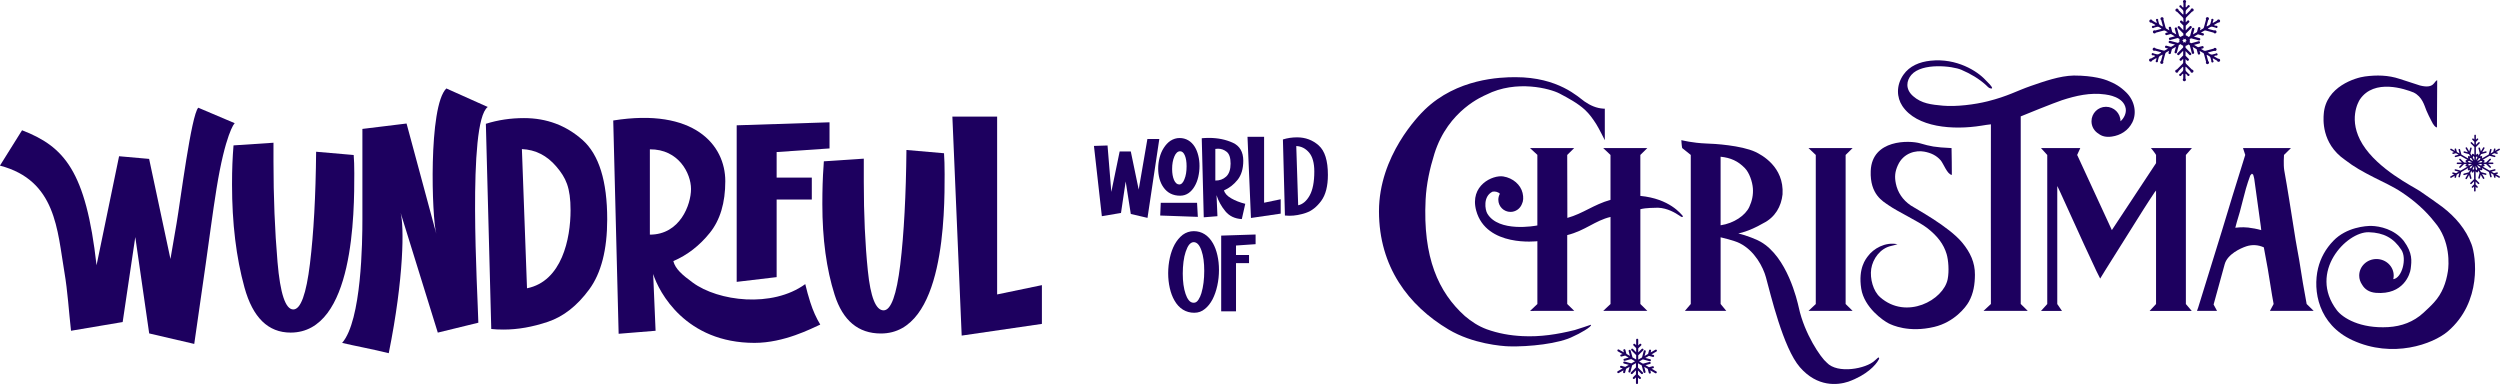 <?xml version="1.0" encoding="UTF-8"?>
<svg id="Layer_2" xmlns="http://www.w3.org/2000/svg" viewBox="0 0 1420.48 218.19">
  <defs>
    <style>
      .cls-1 {
        fill: #1d005f;
      }
    </style>
  </defs>
  <g id="Layer_1-2" data-name="Layer_1">
    <g>
      <g>
        <path class="cls-1" d="M1027.56,176.65h25.09c-.22-.27-3.69-3.67-3.98-3.91v-84.7l3.98-3.91s-19.96.03-25.09,0l4.15,3.91v84.7s-3.96,3.72-4.15,3.91Z"/>
        <path class="cls-1" d="M1420.28,100.22l-2.13-1.23.86-.23c.21-.05.33-.27.27-.47l-.03-.1c-.06-.21-.27-.33-.47-.27l-1.66.45s-.02,0-.04.01l-1.49-.86,2.07-.55c.21-.06.33-.27.27-.47l-.03-.1c-.06-.21-.27-.33-.47-.27l-2.87.77s-.02,0-.04.01l-3.93-2.27.56-.15c.14.05.3.02.41-.09l.07-.07c.11-.11.14-.27.09-.41l-.02-.08c-.04-.14-.15-.24-.29-.27l-.36-.36h1.51s2.07,2.07,2.07,2.07c.15.15.39.15.55,0l.07-.07c.15-.15.15-.4,0-.55l-1.45-1.45h2.55c.21,0,.39-.17.39-.38v-.1c0-.21-.17-.39-.39-.39h-2.58s1.48-1.48,1.48-1.48c.15-.15.15-.4,0-.55l-.07-.07c-.15-.15-.4-.15-.55,0l-2.09,2.09h-1.49s.58-.58.58-.58c.14-.14.15-.37.02-.52-.04-.12-.14-.22-.27-.25l-.72-.19,3.93-2.27,2.77.74c.21.06.42-.07.47-.27l.03-.1c.06-.21-.07-.42-.27-.47l-1.93-.52,1.49-.86,1.56.42c.21.06.42-.07.47-.27l.03-.1c.06-.21-.07-.42-.27-.47l-.72-.19,2.04-1.18c.18-.11.25-.34.14-.53l-.05-.09c-.11-.18-.34-.25-.53-.14l-2.13,1.23.23-.86c.06-.21-.07-.42-.27-.47l-.1-.03c-.21-.06-.42.07-.47.27l-.45,1.67s0,.02,0,.04l-1.49.86.55-2.07c.06-.21-.07-.42-.27-.47l-.1-.03c-.21-.06-.42.07-.47.27l-.77,2.87s0,.02,0,.04l-3.93,2.27.23-.86c.05-.19-.05-.38-.23-.46-.09-.08-.22-.11-.35-.08l-.79.21.76-1.31,2.83-.76c.21-.06.33-.27.27-.47l-.03-.1c-.06-.21-.27-.33-.47-.27l-1.98.53,1.28-2.21c.11-.18.04-.42-.14-.53l-.09-.05c-.18-.11-.42-.04-.53.14l-1.29,2.23-.54-2.02c-.06-.21-.27-.33-.47-.27l-.1.03c-.21.06-.33.27-.27.47l.77,2.86-.75,1.29-.13-.48c.05-.14.03-.3-.09-.41l-.07-.07c-.08-.08-.19-.12-.29-.11-.04,0-.07,0-.11.01l-.1.03c-.15.04-.25.16-.28.3l-.4.4v-4.54s.02-.02.03-.02l2.1-2.1c.15-.15.15-.39,0-.55l-.07-.07c-.15-.15-.39-.15-.55,0l-1.51,1.51v-1.72s.02-.02.03-.02l1.22-1.22c.15-.15.15-.4,0-.55l-.07-.07c-.15-.15-.4-.15-.55,0l-.63.63v-2.46c0-.21-.17-.39-.39-.39h-.1c-.21,0-.39.17-.39.39v2.36l-.53-.53c-.15-.15-.4-.15-.55,0l-.07.07c-.15.15-.15.39,0,.55l1.15,1.15v1.72l-1.41-1.41c-.15-.15-.39-.15-.55,0l-.07.07c-.15.15-.15.39,0,.55l2.03,2.03v4.53l-.53-.53c-.1-.1-.23-.13-.35-.1-.2-.04-.39.08-.44.28l-.21.79-.75-1.29.77-2.86c.06-.21-.07-.42-.27-.47l-.1-.03c-.21-.06-.42.07-.47.27l-.54,2.02-1.29-2.23c-.11-.18-.34-.25-.53-.14l-.09.05c-.18.11-.25.34-.14.53l1.28,2.21-1.98-.53c-.21-.06-.42.07-.47.27l-.03.1c-.06.21.07.42.27.47l2.83.76.76,1.31-.79-.21c-.13-.03-.25,0-.35.08-.18.07-.28.27-.23.46l.23.86-3.93-2.27s0-.03,0-.04l-.77-2.87c-.06-.21-.27-.33-.47-.27l-.1.03c-.21.06-.33.27-.27.47l.55,2.07-1.49-.86s0-.02,0-.04l-.45-1.67c-.06-.21-.27-.33-.47-.27l-.1.03c-.21.06-.33.27-.27.47l.23.86-2.13-1.23c-.18-.11-.42-.04-.53.14l-.05.09c-.11.18-.04.42.14.53l2.04,1.18-.72.19c-.21.06-.33.27-.27.47l.03.1c.06.21.27.33.47.27l1.56-.42,1.49.86-1.93.52c-.21.06-.33.27-.27.47l.03.1c.06.21.27.33.47.27l2.77-.74,3.93,2.27-.72.19c-.13.04-.23.13-.27.25-.13.15-.12.38.02.52l.58.58h-1.49s-2.09-2.09-2.09-2.09c-.15-.15-.4-.15-.55,0l-.07.07c-.15.15-.15.4,0,.55l1.48,1.48h-2.58c-.21,0-.39.18-.39.39v.1c0,.21.17.39.39.39h2.55s-1.45,1.45-1.45,1.45c-.15.15-.15.4,0,.55l.07.07c.15.15.4.15.55,0l2.07-2.07h1.51s-.36.35-.36.35c-.13.03-.25.13-.29.27l-.02.09c-.05.14-.02.3.09.41l.07.07c.11.11.27.14.41.09l.56.15-3.93,2.27s-.02-.01-.04-.01l-2.87-.77c-.21-.06-.42.07-.47.27l-.03.1c-.06.21.07.42.27.47l2.07.55-1.49.86s-.02-.01-.04-.01l-1.66-.45c-.21-.06-.42.07-.47.27l-.03.1c-.06.21.07.42.27.47l.86.23-2.13,1.23c-.18.11-.25.34-.14.53l.05.09c.11.18.34.25.53.14l2.04-1.18-.19.72c-.06.21.07.42.27.47l.1.03c.21.06.42-.07.47-.27l.42-1.56,1.49-.86-.52,1.93c-.06.21.07.42.27.47l.1.03c.21.06.42-.07.47-.27l.74-2.77,3.93-2.27-.19.72c-.03.13,0,.26.08.36.07.19.27.3.46.24l.79-.21-.74,1.29-2.86.77c-.21.06-.33.27-.27.47l.03.1c.06.21.27.33.47.27l2.02-.54-1.28,2.23c-.11.18-.04.42.14.53l.09.05c.18.11.42.04.53-.14l1.27-2.21.53,1.98c.05.21.27.33.47.27l.1-.03c.21-.06.33-.27.27-.47l-.76-2.83.75-1.31.12.43c-.03.13,0,.26.1.36.06.2.27.32.47.27l.1-.03c.18-.05.3-.22.29-.4l.4-.4v4.54s-.02.01-.03.02l-2.1,2.1c-.15.15-.15.39,0,.55l.07.07c.15.15.39.15.54,0l1.51-1.51v1.72s-.02.02-.03.02l-1.22,1.22c-.15.15-.15.4,0,.55l.07.07c.15.15.4.15.55,0l.63-.63v2.46c0,.21.17.39.39.39h.1c.21,0,.39-.17.39-.39v-2.36l.53.53c.15.15.39.15.55,0l.07-.07c.15-.15.15-.4,0-.55l-1.15-1.15v-1.72l1.41,1.41c.15.15.4.15.55,0l.07-.07c.15-.15.15-.39,0-.55l-2.03-2.03v-4.53l.53.53c.1.1.23.13.35.1.2.04.39-.08.44-.28l.21-.79.75,1.29-.77,2.86c-.06.21.07.42.27.47l.1.03c.21.05.42-.07.47-.27l.54-2.02,1.29,2.23c.11.18.34.25.53.14l.09-.05c.18-.11.25-.34.14-.53l-1.28-2.21,1.98.53c.21.06.42-.07.47-.27l.03-.1c.05-.21-.07-.42-.27-.47l-2.83-.76-.76-1.31.79.21c.07.02.14.02.2,0,.05,0,.11,0,.16,0l.1-.03c.21-.06.33-.27.27-.47l-.19-.72,3.93,2.27.74,2.77c.06.21.27.33.47.27l.1-.03c.21-.06.33-.27.27-.47l-.52-1.93,1.49.86.42,1.56c.06.21.27.33.47.27l.1-.03c.21-.06.33-.27.27-.47l-.19-.72,2.04,1.18c.18.11.42.04.53-.14l.05-.09c.11-.18.04-.42-.14-.53ZM1404.25,89.96l.98,1.69-1.66-.96s0-.02,0-.04l-.25-.94.95.25ZM1403.04,91.39l1.6.92h-1.82s-.68-.68-.68-.68l.9-.24ZM1403.07,94l-.84-.22.58-.58h1.71s-1.42.82-1.42.82c-.01,0-.02-.01-.04-.01ZM1404.15,95.47l-.93.25.24-.91,1.6-.92-.91,1.58ZM1405.76,95.99s-.02.01-.03.02l-.62.62-.2-.73.85-1.47v1.55ZM1405.92,91.1l-.91-1.58.25-.93.66.66v1.84ZM1408.39,89.96l.95-.25-.25.94s0,.02,0,.04l-1.66.96.98-1.69ZM1406.79,89.35s.02-.02.03-.02l.6-.6.21.8-.84,1.46v-1.63ZM1407.29,96.75l-.66-.66v-1.84l.91,1.57-.25.93ZM1408.3,95.38l-.93-1.61,1.81,1.04.23.86-1.11-.3ZM1409.56,94s-.02,0-.04.01l-1.42-.82h1.71s.58.58.58.58l-.84.22ZM1409.82,92.32h-1.82s1.6-.92,1.6-.92l.91.24-.68.68Z"/>
        <path class="cls-1" d="M1085.51,116.61c-4.37-2.99-7.31-7.33-8.31-12.35-.77-3.85-.52-6.71,1.17-10.42,3.22-7.09,10.35-8.53,14.92-7.69,3.76.69,6.86,2.08,9.35,4.9,1.64,1.87,3.77,8.12,6.38,8.32,0,0-.07-14.79-.17-15.23-9.67-.46-11.93-1-17.78-2.69-6.12-1.79-27.43-2.38-28.14,15.65-.54,13.49,7.05,17.35,10.28,19.61,4.98,3.51,17.03,9.15,21.76,12.81,5.93,4.58,9.41,9.24,11.09,14.85,1.01,3.43,1.49,9.63.6,14.21-2.3,11.87-23.47,23.47-38.42,10.26-3.89-3.43-5.85-10.49-5.03-16.09.87-5.65,5.08-11.66,11.32-13.01,1.06-.2,2.08-.56,3.61-.98-7.03-1.42-13.66,2.51-16.81,6.8-1.06,1.45-5.65,6.73-3.79,18.48,1.72,10.73,12.52,18.17,15.63,19.73,1.88.94,11.31,5.42,25.84,1.97,11.27-2.68,17.88-11.03,19.7-14.35,2.63-4.75,3.4-9.88,3.43-15.27.07-7.04-2.71-12.73-7.07-18.09-7.69-9.43-27.19-19.77-29.57-21.4Z"/>
        <path class="cls-1" d="M1245.43,84.13h-23.32c.41.31,2.88,3.58,2.94,3.91v4.66l-25.11,38.04s-17.5-37.87-19.5-42.26c-.16-.32-.28-.43-.22-.43.19-.47,1.78-3.91,1.78-3.91h-22.32c.06,0,3.55,3.91,3.55,3.91v84.7s-2.55,2.84-3.55,3.91h11.92c-.15-.16-2.68-3.91-2.68-3.91,0,0,0-66.61,0-67,.04-.52,11.15,24.49,15.35,33.45,2.31,4.94,4.59,9.89,6.92,14.86.47,1.02,2.11,4.21,2.11,4.21,0,0,2.15-3.54,2.82-4.61,7.27-11.54,14.49-23.09,21.75-34.63,2.1-3.33,4.27-6.62,6.45-9.9.27-.37.39-.54.72-.87v64.49c-.44.44-3.3,3.49-3.65,3.91h23.93c-.22-.22-3.14-3.71-3.33-3.91v-84.7c.17-.21,3.22-3.67,3.43-3.91Z"/>
        <path class="cls-1" d="M1148.16,172.74v-106.61c.88-.43,19.49-7.91,23.42-9.19,7.95-2.58,16.03-4.45,24.53-3.28,1.5.21,10.57,1.31,11.71,8.01.44,2.67-1.01,5.56-2.97,7.24,0-4.56-3.69-8.23-8.24-8.23s-8.24,3.68-8.24,8.23c0,3.01,1.6,5.63,4.02,7.07,1.71,1.36,4.15,2.12,7.54,1.62,4.92-.71,9.23-3.33,11.63-8.03,2.7-5.36,1.32-12.29-3.33-16.93-3.5-3.46-6.41-5.14-10.91-6.93-1.44-.55-7.6-2.79-18.99-2.79-8.04.15-16.94,3.35-24.4,5.91-8.1,2.8-12.92,5.8-24.48,8.71-7.32,1.85-17.96,3.19-25.49,2.51-6.65-.61-12.18-1.21-16.97-5.44-4.57-4.02-3.71-8.9-.99-12.05,6.13-7.1,23.52-5.04,28.43-2.9,5.12,2.21,9.86,4.94,13.99,8.68.92.86,1.79,2.12,3.44,1.92.48-.84-2.52-3.56-3.7-4.78-4.59-5.03-16.39-12.6-31.28-10.98-6.21.66-11.87,2.96-15.37,7.97-4.26,6.13-3.79,12.96-.61,17.75,8.09,12.2,28.77,13.83,45.04,11.17.93-.12,4.43-.75,5.28-.75,0,0-.09,99.42,0,102.08-.19.24-3.87,3.64-4.19,3.91h25.12s-3.98-3.88-3.98-3.91Z"/>
        <path class="cls-1" d="M1067.28,203.04c-.69.59-1.42,1.21-2.11,1.87-4.79,4.56-21.11,7.74-27.22,1.12-3.38-2.76-12.67-16.31-15.89-31.27-.93-4.17-6.56-28.68-21.65-37.37-1.96-1.23-8.36-3.74-12.74-4.76,0,0,5.66-.85,14.16-5.78,6.84-3.37,10.28-9.64,11-16.43.94-15.79-12.06-22.49-15.47-24.13-8.07-3.69-23.34-4.65-27.65-4.74-8.43-.33-13.67-1.82-14.38-1.91,0,0,.16,3.16.47,4.48,1.65,1.22,3.34,2.76,4.88,3.91v84.7l-3.34,3.91h23.52l-3.22-3.91v-37.9s8.07,1.87,10.87,3.38c8.61,4.34,13.31,13.67,14.86,19.28,2.67,9.65,9.78,40.18,19.31,51.15,9.99,11.49,21.49,10.21,27.47,8.24,10.42-3.69,15.69-9.48,17.23-12.42.23-.4.69-.9-.1-1.43ZM977.64,89.05c5.71.58,9.86,2.46,13.72,6.41,2.68,2.72,4.33,7.92,4.61,11.48.28,3.68-.42,7.17-2.04,10.65-2.21,4.77-8.63,9.27-16.3,10.42v-38.96Z"/>
        <path class="cls-1" d="M1249.54,30.99l.15-.04c.32-.08.5-.41.42-.73l-.35-1.32,2.3,1.33c.1.14.18.28.21.42l1.2,4.46c-.11.2-.15.44-.09.68.13.48.62.76,1.1.64.48-.13.76-.62.64-1.1-.06-.24-.22-.43-.42-.55l-.87-3.23c-.08-.3.07-.42.34-.26l1.18.68c.27.15.55.53.63.82l.44,1.66c.01.05.03.11.04.16-.05.13-.07.28-.03.42.1.35.46.56.81.47.35-.09.56-.46.47-.81-.04-.14-.12-.27-.23-.35-.01-.05-.03-.1-.04-.16l-.17-.64c-.08-.3.07-.42.34-.26l2.1,1.21c.06.22.2.42.42.54.43.25.98.1,1.23-.33.25-.43.1-.98-.33-1.23-.21-.12-.46-.15-.68-.09l-2.1-1.21c-.27-.15-.24-.35.06-.43l.64-.17c.05-.01.11-.03.16-.04.13.05.27.07.42.03.35-.09.56-.46.47-.81-.1-.35-.46-.56-.81-.47-.14.04-.27.12-.35.23-.05.01-.1.03-.16.04l-1.66.44c-.3.08-.76.02-1.03-.14l-1.18-.68c-.27-.15-.24-.35.06-.43l3.23-.87c.2.11.44.15.68.09.48-.13.77-.62.64-1.1-.13-.48-.62-.76-1.1-.64-.24.06-.43.22-.55.42l-4.46,1.2c-.21.06-.51.04-.76-.03-.02.03-.04.07-.06.1l-1.92-1.11,1.1-.3c.32-.08.5-.41.42-.73l-.04-.15c-.08-.32-.41-.5-.73-.42l-2.4.64-2.28-1.32,2.96-.79c.32-.08.5-.41.42-.73l-.04-.15c-.08-.32-.41-.5-.73-.42l-4.26,1.14-.88-.51c.11-.31.17-.65.17-1,0-.29-.04-.57-.12-.84l.78-.45s.04.02.05.02l4.41,1.18c.32.08.64-.1.73-.42l.04-.15c.08-.32-.1-.64-.42-.73l-3.18-.85,2.29-1.32s.03.02.05.02l2.56.69c.32.08.64-.1.73-.42l.04-.15c.08-.32-.1-.64-.42-.73l-1.32-.35,2.03-1.17s0,0,0,0c.25-.07.55-.09.76-.03l4.46,1.2c.12.2.31.35.54.42.48.13.97-.16,1.1-.64.13-.48-.16-.97-.64-1.1-.24-.06-.48-.03-.68.09l-3.23-.87c-.3-.08-.32-.27-.06-.43l1.18-.68c.27-.15.73-.22,1.03-.14l1.66.44c.05.01.11.03.16.04.09.11.21.19.35.23.35.09.72-.12.81-.47.09-.35-.12-.72-.47-.81-.14-.04-.29-.03-.42.03-.05-.01-.1-.03-.16-.04l-.64-.17c-.3-.08-.32-.27-.06-.43l2.1-1.21c.22.06.47.03.68-.09.43-.25.58-.8.33-1.23-.25-.43-.8-.58-1.23-.33-.21.12-.36.32-.42.54l-2.1,1.21c-.27.16-.42.04-.34-.26l.17-.64c.01-.05.03-.11.04-.16.11-.09.19-.21.23-.35.1-.35-.12-.72-.47-.81-.35-.1-.72.12-.81.47-.04.14-.03.29.03.42-.01.05-.03.1-.04.16l-.44,1.66c-.08.3-.37.67-.63.82l-1.18.68c-.27.15-.42.04-.34-.26l.87-3.23c.2-.12.35-.31.42-.55.13-.48-.16-.97-.64-1.1-.48-.13-.97.16-1.1.64-.06.24-.03.48.09.68l-1.2,4.46c-.06.21-.22.47-.41.65,0,0,0,0,0,0l-1.89,1.09.3-1.1c.08-.32-.1-.64-.42-.73l-.15-.04c-.32-.08-.64.1-.73.42l-.64,2.4-2.28,1.32.79-2.96c.08-.32-.1-.64-.42-.73l-.15-.04c-.32-.09-.64.1-.73.42l-1.14,4.26-.89.52c-.41-.45-.95-.78-1.56-.92v-.95s.03-.02.04-.04l3.23-3.23c.23-.23.23-.61,0-.84l-.11-.11c-.23-.23-.61-.23-.84,0l-2.32,2.32v-2.65s.03-.02.04-.04l1.87-1.87c.23-.23.23-.61,0-.84l-.11-.11c-.23-.23-.61-.23-.84,0l-.97.97v-2.19h0c.06-.25.2-.52.36-.68l3.26-3.26c.23,0,.46-.09.64-.26.35-.35.35-.92,0-1.27-.35-.35-.92-.35-1.27,0-.18.18-.26.41-.26.63l-2.36,2.36c-.22.22-.4.14-.4-.16v-1.36c0-.31.18-.74.4-.96l1.22-1.22s.08-.08.12-.12c.14-.02.27-.08.38-.19.26-.26.26-.68,0-.94-.26-.26-.68-.26-.94,0-.11.11-.17.24-.19.38-.04.04-.08.08-.12.12l-.47.47c-.22.22-.4.14-.4-.16V1.54c.16-.16.26-.39.26-.64,0-.5-.4-.9-.9-.9s-.9.4-.9.9c0,.25.1.47.26.63v2.43c0,.31-.18.38-.4.16l-.47-.47-.12-.12c-.02-.14-.08-.27-.19-.38-.26-.26-.68-.26-.94,0-.26.26-.26.68,0,.94.11.11.24.17.38.19.04.04.08.08.12.12l1.22,1.22c.22.22.4.65.4.96v1.36c0,.31-.18.38-.4.16l-2.36-2.36c0-.23-.09-.46-.26-.63-.35-.35-.92-.35-1.27,0-.35.35-.35.92,0,1.27.18.17.4.26.63.26l3.27,3.26c.16.16.29.42.36.68h0v2.03l-.81-.81c-.23-.23-.61-.23-.84,0l-.11.11c-.23.23-.23.61,0,.84l1.76,1.76v2.64l-2.17-2.17c-.23-.23-.61-.23-.84,0l-.11.11c-.23.23-.23.61,0,.84l3.12,3.12v1.1c-.59.13-1.11.44-1.51.86l-.89-.52s0-.04,0-.06l-1.18-4.41c-.08-.32-.41-.5-.73-.42l-.15.04c-.32.09-.5.41-.42.73l.85,3.18-2.29-1.32s0-.04,0-.06l-.68-2.56c-.08-.32-.41-.5-.73-.42l-.15.04c-.32.08-.5.41-.42.72l.35,1.32-1.79-1.04s0-.01.01-.02c-.19-.18-.35-.43-.41-.65l-1.2-4.46c.12-.2.15-.44.09-.68-.13-.48-.62-.76-1.1-.64-.48.13-.77.62-.64,1.1.06.24.22.43.42.55l.87,3.23c.08.3-.07.42-.34.26l-1.18-.68c-.27-.15-.55-.53-.63-.82l-.44-1.66c-.01-.05-.03-.11-.04-.16.05-.13.07-.28.03-.42-.09-.35-.46-.56-.81-.47-.35.1-.56.46-.47.81.04.15.12.27.23.35.01.05.03.1.04.16l.17.64c.08.3-.07.42-.34.26l-2.1-1.21c-.06-.22-.2-.42-.42-.54-.43-.25-.98-.1-1.23.33-.25.43-.1.98.33,1.23.21.12.46.15.68.09l2.1,1.21c.27.15.24.35-.06.43l-.64.17c-.05.01-.11.03-.16.04-.13-.05-.28-.07-.42-.03-.35.1-.56.46-.47.81.1.35.46.56.81.47.14-.04.27-.12.35-.23.05-.01.1-.03.16-.04l1.66-.45c.3-.08.76-.02,1.03.14l1.18.68c.27.15.24.35-.06.43l-3.23.86c-.2-.11-.44-.15-.68-.09-.48.13-.77.62-.64,1.1.13.48.62.76,1.1.64.24-.06.43-.22.55-.42l4.46-1.19c.21-.06.49-.04.74.02l1.68.97-1.1.3c-.32.08-.5.41-.42.72l.04.15c.08.32.41.5.73.42l2.4-.64,2.28,1.32-2.96.79c-.32.08-.5.41-.42.73l.04.15c.08.32.41.5.73.42l4.26-1.14,1.01.58c-.09.29-.15.6-.15.92,0,.27.04.53.1.77l-.91.53s-.04-.02-.05-.02l-4.41-1.18c-.32-.08-.64.1-.72.42l-.04.15c-.08.32.1.64.42.73l3.18.85-2.29,1.32s-.03-.02-.05-.02l-2.56-.68c-.32-.08-.64.1-.73.42l-.04.15c-.08.32.1.64.42.73l1.32.35-1.91,1.1c-.24.06-.53.08-.73.02l-4.46-1.2c-.12-.2-.31-.35-.55-.42-.48-.13-.97.16-1.1.64-.13.48.16.97.64,1.1.24.06.48.03.68-.09l3.23.87c.3.08.32.27.06.43l-1.18.68c-.27.15-.73.22-1.03.14l-1.66-.44c-.05-.01-.11-.03-.16-.04-.09-.11-.21-.19-.35-.23-.35-.09-.72.12-.81.47-.1.35.11.72.47.81.15.04.29.03.42-.03.05.01.1.03.16.04l.64.17c.3.08.32.27.06.43l-2.1,1.21c-.22-.06-.47-.03-.68.09-.43.25-.58.8-.33,1.23.25.43.8.58,1.23.33.21-.12.36-.32.42-.54l2.1-1.22c.27-.15.42-.04.34.26l-.17.64c-.01.05-.03.11-.04.16-.11.09-.19.21-.23.35-.09.35.12.72.47.81.35.1.72-.12.81-.47.04-.15.03-.29-.03-.42.01-.05.03-.1.04-.16l.44-1.66c.08-.3.37-.67.63-.82l1.18-.68c.27-.16.42-.04.34.26l-.87,3.23c-.2.12-.35.31-.42.54-.13.48.16.97.64,1.1.48.13.97-.16,1.1-.64.06-.24.03-.48-.09-.68l1.2-4.46c.06-.21.22-.47.41-.65,0,0,0-.01-.01-.02l1.75-1.01-.3,1.1c-.08.32.1.64.42.73l.15.04c.32.09.64-.1.73-.42l.64-2.4,2.29-1.32-.79,2.96c-.08.32.1.64.42.73l.15.04c.32.08.64-.1.72-.42l1.14-4.26,1-.58c.38.44.88.77,1.45.93v1s-.03.02-.04.04l-3.23,3.23c-.23.23-.23.61,0,.84l.11.11c.23.23.61.23.84,0l2.32-2.32v2.65s-.03.02-.04.04l-1.87,1.87c-.23.23-.23.61,0,.84l.11.11c.23.23.61.23.84,0l.97-.97v2.18h0c-.06.25-.2.52-.36.68l-3.26,3.26c-.23,0-.46.09-.63.26-.35.35-.35.92,0,1.27.35.35.92.35,1.27,0,.18-.18.26-.41.26-.63l2.36-2.36c.22-.22.4-.14.4.16v1.36c0,.31-.18.74-.4.96l-1.22,1.22s-.08.08-.12.12c-.14.02-.27.08-.38.18-.26.26-.26.68,0,.94.26.26.68.26.94,0,.11-.11.17-.24.18-.38.04-.04.08-.08.12-.12l.47-.47c.22-.22.4-.14.4.16v2.43c-.16.16-.26.39-.26.64,0,.5.4.9.9.9s.9-.4.9-.9c0-.25-.1-.47-.26-.63v-2.43c0-.31.18-.38.4-.16l.47.47s.08.08.12.12c.02.14.08.27.19.38.26.26.68.26.94,0,.26-.26.26-.68,0-.94-.11-.11-.24-.17-.38-.18-.04-.04-.08-.08-.12-.12l-1.22-1.22c-.22-.22-.4-.65-.4-.96v-1.36c0-.31.18-.38.4-.16l2.36,2.36c0,.23.09.46.26.63.35.35.92.35,1.27,0,.35-.35.35-.92,0-1.27-.18-.18-.41-.26-.63-.26l-3.26-3.26c-.16-.16-.29-.42-.36-.68,0,0,0,0,0,0v-2.02l.81.81c.23.23.61.23.84,0l.11-.11c.23-.23.23-.61,0-.84l-1.76-1.76v-2.64l2.17,2.17c.23.23.61.23.84,0l.11-.11c.23-.23.23-.61,0-.84l-3.12-3.12v-1.08c.62-.11,1.17-.4,1.6-.82l.8.46s0,.04,0,.06l1.18,4.41c.08.32.41.5.73.42l.15-.04c.32-.08.5-.41.42-.73l-.85-3.17,2.29,1.32s0,.04,0,.06l.68,2.56c.09.32.41.5.73.42ZM1242.09,23.45c-.1.06-.21.08-.32.08.01.05.03.1.03.16v.62l-.45-.26c-.1-.06-.18-.14-.23-.24-.04.04-.08.07-.13.1l-.53.31v-.52c0-.12.04-.22.09-.32-.05-.01-.1-.03-.15-.06l-.53-.31.45-.26c.1-.06.21-.08.32-.08-.01-.05-.03-.11-.03-.16v-.62l.45.26c.1.06.18.14.23.24.04-.04.08-.07.13-.1l.53-.31v.52c0,.12-.03.22-.09.32.05.01.1.03.15.06l.53.31-.45.26Z"/>
        <path class="cls-1" d="M1387.9,117.7c-1.12-.86-9.7-6.98-12.89-9.1-4.17-2.74-23.81-12.37-32.65-26.66-8.42-13.7-2.33-24.18-1.46-25.47,8.14-11.95,25.67-5.9,30.54-3.91,4.91,2.47,6.03,7.3,7.26,10.32.77,1.95,1.81,3.77,2.73,5.67,1.19,2.58,2.54,4.04,3.23,3.78l.14-26.72c-1.93.43-1.48,5.11-9.83,2.95-3.81-1.3-7.7-2.45-11.5-3.73-6.46-2.17-13.15-2.26-19.75-1.38-5.12.66-22.28,5.64-23.39,21.35-.17,2.52-1.55,16.57,11.95,25.95,5.54,4.29,10.26,6.81,16.55,10.04,5.35,2.74,10.86,5.15,15.89,8.52,7.06,4.72,13.35,10.18,18.53,16.8,9.34,10.74,8.13,24.79,7.63,28-1.01,6.58-3.26,12.68-7.9,17.75-1.87,2.09-3.99,4-6.06,5.93-5.58,5.11-12.39,7.63-19.95,8.07-15.89.93-25.84-5.15-29.24-9.65-16.39-21.69,5.55-44.67,18.25-44.26,8.39.27,13.99,3.22,18.44,9.99,3.35,5.07.29,16.15-4.59,16.69.16-.66.25-1.36.25-2.04,0-5.21-4.39-9.41-9.8-9.41s-9.8,4.2-9.8,9.41c0,1.92.62,3.71,1.68,5.23,1.39,2.39,3.8,4.23,7.76,4.57,15.76,1.3,19.46-10.73,19.8-13.58.57-4.69,1.17-8.93-3.91-15.89-5.37-6.74-13.72-8.44-18.37-8.55-3.15-.06-14.22.73-21.64,8.45-4.4,4.55-7.27,9.78-8.7,15.62-3.08,12.78.16,31.9,19.54,40.86,22.91,10.56,45.73,2.18,54.14-4.97,19.64-16.81,16.04-42.8,13.51-49.55-3.22-8.6-9.08-15.39-16.4-21.08Z"/>
        <path class="cls-1" d="M1308.49,160.81c-.75-4.44-1.39-8.82-2.13-13.23-.63-3.73-1.39-7.44-2-11.18-1.24-7.73-2.42-15.48-3.69-23.22-.9-5.48-1.78-10.94-2.78-16.42-.52-3.07-.14-8.73-.14-8.73l3.97-3.91h-27.26l1.27,3.91c-2.11,6.86-5.15,16.51-7.26,23.37-2.02,6.6-3.99,13.23-6.01,19.81-4.47,14.52-8.97,29-13.45,43.48-.25.86-.7,1.95-.7,1.95h11.39l-1.95-3.61c2.22-8.12,4.05-14.82,6.3-22.9,1.57-5.71,9.03-9.08,12.21-10.14,3.31-1.1,6.72-.94,10.03.55,0,0,1.72,9.24,2.26,12.31,1.06,5.98,2.14,13.9,3.31,19.88l-2.1,3.91h24.86l-3.99-3.91c-.65-3.73-1.51-8.2-2.14-11.93ZM1277.51,129.3c-3.63-.42-7.43.1-7.43.1,0,0,.66-2.45.85-3.19.54-1.95,1.19-3.86,1.72-5.8,1.18-4.42,2.26-8.87,3.48-13.29.68-2.45,1.54-4.86,2.4-7.28.17-.43.66-.76,1-1.14.35.29.66.42.73.62.21.76.46,1.55.59,2.34,1.25,8.93,2.5,17.85,3.7,26.78.08.49.27,2.32.27,2.32-2.39-.7-5.12-1.19-7.3-1.44Z"/>
        <path class="cls-1" d="M932.03,111.31v-23.27l3.97-3.91h-25.08l4.15,3.91v25.51c-9.58,2.69-15.56,7.78-24.51,10.26l-.08-35.77,3.95-3.91h-25.09c1.03.88,3.26,3.07,4.17,3.85v40.11c-.98.22-21.99,4.13-28.44-6.75-1.27-2.13-2.53-9.69,2.92-12.42,1.28-.28,3.13,0,4.23,1.17-.56,1-.89,2.14-.89,3.38,0,3.83,3.11,6.93,6.92,6.93,2.93,0,5.42-1.83,6.44-4.38.89-1.73,1.01-3.93.42-6.4-1.09-4.59-5.38-8.48-10.98-9.37-5.91-.95-19.26,5.02-15.37,19.43,5.75,20.94,34.76,17.36,34.76,17.36v35.7l-4.15,3.91,25.09-.04s-3.72-3.64-3.98-3.88v-39.15c10.35-2.6,15.73-8.22,24.6-10.32,0,0,.02,41.93,0,44.97,0,1.84,0,4.5,0,4.5-.68.63-4.15,3.91-4.15,3.91.24.03,25.08,0,25.08,0-.1-.15-3.97-3.91-3.97-3.91-.01-.29,0-53.86,0-53.86,3.32-.85,7.66-.76,10.02-.85,5.47.21,10.01,3.05,12.08,4.43,1.71,1.36,2.21.81,2,.26-.99-1.09-7.49-9.82-24.1-11.4Z"/>
        <path class="cls-1" d="M894.68,187.54c-9.73,2.43-19.51,3.96-29.64,3.44-7.03-.34-13.73-1.53-20.34-3.91-4.65-1.72-8.68-4.36-12.36-7.49-15.05-13.52-23.95-33.29-22.32-66.12.45-8.91,2.34-17.6,4.99-26.09,7.83-25.03,28.17-32.91,29.52-33.59,17.16-8.68,36.37-3.37,41.52-.68,4.9,2.57,10.42,5.53,14.54,9.33,2.54,2.37,4.47,5.09,6.38,8.09,1.41,2.18,4.87,9.14,4.87,9.14v-17.92s-.5,0-.76-.01c-4.01-.23-7.49-1.81-10.75-4.06-3.54-2.46-14.83-13.82-39.21-13.82-8.75-.02-33.29.78-51.62,18.49-3.39,3.27-25.98,26.16-25.98,57.71s16.81,53.64,39.54,67.17c13.67,8.15,30.29,9.47,34.43,9.58,10.86.29,28.56-1.42,36.69-5.79,2.42-.98,10.99-5.64,9.69-6.49,0,0-7.43,2.56-9.18,3.02Z"/>
        <path class="cls-1" d="M941.4,199l-.07-.12c-.14-.25-.46-.33-.71-.19l-2.75,1.59.26-.97c.07-.28-.09-.56-.37-.64l-.13-.04c-.28-.07-.56.09-.64.37l-.56,2.1-2,1.16.69-2.59c.07-.28-.09-.56-.37-.64l-.13-.04c-.28-.07-.56.09-.64.37l-1,3.73-2.15,1.24v-2.43s.03-.02.04-.03l2.83-2.83c.2-.2.2-.53,0-.73l-.1-.1c-.2-.2-.53-.2-.73,0l-2.04,2.04v-2.32s.03-.02.04-.03l1.64-1.64c.2-.2.2-.53,0-.73l-.1-.1c-.2-.2-.53-.2-.73,0l-.85.85v-3.31c0-.29-.23-.52-.52-.52h-.14c-.29,0-.52.23-.52.52v3.17l-.71-.71c-.2-.2-.53-.2-.73,0l-.1.1c-.2.2-.2.53,0,.73l1.54,1.54v2.31l-1.9-1.9c-.2-.2-.53-.2-.73,0l-.1.1c-.2.2-.2.53,0,.73l2.73,2.73v2.48l-2.1-1.21s0-.03,0-.05l-1.04-3.86c-.07-.28-.36-.44-.64-.37l-.13.04c-.28.07-.44.36-.37.64l.75,2.78-2.01-1.16s0-.03,0-.05l-.6-2.24c-.07-.28-.36-.44-.64-.37l-.13.04c-.28.07-.44.36-.37.64l.31,1.16-2.87-1.66c-.25-.14-.57-.06-.71.19l-.07.12c-.14.25-.06.57.19.71l2.75,1.59-.97.26c-.28.07-.44.36-.37.64l.04.13c.07.28.36.44.64.37l2.1-.56,2,1.16-2.59.69c-.28.07-.44.36-.37.64l.04.13c.07.28.36.44.64.37l3.73-1,2.15,1.24-2.1,1.21s-.03-.01-.05-.02l-3.86-1.04c-.28-.07-.56.09-.64.37l-.04.13c-.07.28.09.56.37.64l2.78.75-2.01,1.16s-.03-.01-.05-.02l-2.24-.6c-.28-.07-.56.09-.64.37l-.04.13c-.07.28.09.56.37.64l1.16.31-2.87,1.66c-.25.14-.33.46-.19.71l.07.12c.14.25.46.33.71.19l2.75-1.59-.26.97c-.07.28.09.56.37.64l.13.04c.28.07.56-.09.64-.37l.56-2.1,2-1.16-.69,2.59c-.07.28.09.56.37.64l.13.04c.28.07.56-.09.64-.37l1-3.73,2.15-1.24v2.43s-.03.02-.04.03l-2.83,2.83c-.2.2-.2.53,0,.73l.1.1c.2.2.53.2.73,0l2.04-2.04v2.32s-.03.02-.04.03l-1.64,1.64c-.2.2-.2.53,0,.73l.1.1c.2.2.53.2.73,0l.85-.85v3.31c0,.29.23.52.52.52h.14c.29,0,.52-.23.52-.52v-3.17l.71.71c.2.2.53.2.73,0l.1-.1c.2-.2.2-.53,0-.73l-1.54-1.54v-2.31l1.9,1.9c.2.2.53.2.73,0l.1-.1c.2-.2.2-.53,0-.73l-2.73-2.73v-2.48l2.1,1.21s0,.03,0,.05l1.04,3.86c.07.28.36.44.64.37l.13-.04c.28-.07.44-.36.37-.64l-.75-2.78,2.01,1.16s0,.03,0,.05l.6,2.24c.07.28.36.44.64.37l.13-.04c.28-.07.44-.36.37-.64l-.31-1.16,2.87,1.66c.25.14.57.06.71-.19l.07-.12c.14-.25.06-.57-.19-.71l-2.75-1.59.97-.26c.28-.07.44-.36.37-.64l-.04-.13c-.07-.28-.36-.44-.64-.37l-2.1.56-2-1.16,2.59-.69c.28-.07.44-.36.37-.64l-.04-.13c-.07-.28-.36-.44-.64-.37l-3.73,1-2.15-1.24,2.1-1.21s.03.01.05.02l3.86,1.04c.28.07.56-.09.64-.37l.04-.13c.07-.28-.09-.56-.37-.64l-2.78-.75,2.01-1.16s.03.01.05.02l2.24.6c.28.07.56-.09.64-.37l.04-.13c.07-.28-.09-.56-.37-.64l-1.16-.31,2.87-1.66c.25-.14.33-.46.19-.71Z"/>
      </g>
      <g>
        <polygon class="cls-1" points="651.94 78.99 647 107.71 642.51 86.07 636.18 86.07 631.44 109.04 629.29 82.66 621.57 82.91 626.06 122.84 636.94 121 639.6 103.09 642.51 121.57 652 123.79 658.71 78.99 651.94 78.99"/>
        <path class="cls-1" d="M670.6,111.19c1.77,0,3.37-.51,4.81-1.52,1.35-.97,2.49-2.28,3.42-3.92.89-1.52,1.56-3.27,2.02-5.25.46-1.98.7-4.05.7-6.2s-.23-4.04-.7-5.92c-.46-1.88-1.12-3.51-1.96-4.9-1.01-1.64-2.26-2.9-3.73-3.76-1.48-.86-3.12-1.3-4.94-1.3s-3.54.53-5.19,1.58c-1.39.93-2.66,2.28-3.8,4.05-1.01,1.56-1.79,3.38-2.34,5.44-.55,2.07-.82,4.18-.82,6.33,0,2.02.25,3.95.76,5.79.51,1.83,1.24,3.43,2.21,4.78,2.24,3.21,5.42,4.81,9.55,4.81ZM667.25,88.92c.84-1.98,1.94-2.97,3.29-2.97,1.14,0,2.05.82,2.72,2.47.63,1.52.95,3.54.95,6.07,0,2.95-.4,5.38-1.2,7.28-.76,2.02-1.75,3.04-2.97,3.04s-2.21-.84-2.97-2.53c-.72-1.69-1.08-3.77-1.08-6.26,0-2.78.42-5.15,1.27-7.09Z"/>
        <polygon class="cls-1" points="680.16 115.24 659.53 115.24 659.22 122.46 680.6 123.22 680.16 115.24"/>
        <path class="cls-1" d="M691.74,122.84l-.51-11.96c1.05,3.33,2.72,6.38,5,9.14,2.28,2.76,5.4,4.25,9.36,4.46l1.96-8.67c-3.04-.76-5.71-1.8-8-3.13-2.3-1.33-3.66-2.84-4.08-4.52,2.95-1.27,5.51-3.25,7.69-5.95,2.17-2.7,3.26-6.33,3.26-10.88,0-5.02-2-8.44-6.01-10.25-4.01-1.81-8.48-2.72-13.41-2.72-1.56,0-2.95.06-4.18.19l1.14,44.92,7.78-.63ZM690.54,84.62c.46-.08.97-.13,1.52-.13,1.81,0,3.46.59,4.94,1.77,1.48,1.18,2.21,3.42,2.21,6.71s-.84,5.83-2.53,7.37c-1.69,1.54-3.73,2.29-6.14,2.25v-17.97Z"/>
        <polygon class="cls-1" points="718.25 77.72 708.82 77.72 710.78 123.85 727.68 121.38 727.68 113.22 718.25 115.18 718.25 77.72"/>
        <path class="cls-1" d="M749.32,82.66c-3.46-3.08-7.57-4.62-12.34-4.62-2.83,0-5.5.4-8.04,1.2l1.14,43.22c.72.09,1.58.13,2.59.13,2.99,0,6.12-.55,9.36-1.65,3.25-1.1,6.14-3.36,8.67-6.8,2.53-3.44,3.8-8.36,3.8-14.77,0-8.06-1.73-13.62-5.19-16.7ZM744.13,111.1c-1.77,3.14-3.94,4.99-6.52,5.54l-1.08-33.66c2.87.13,5.29,1.36,7.28,3.7,1.98,2.34,2.97,5.94,2.97,10.79,0,5.95-.89,10.49-2.66,13.64Z"/>
        <path class="cls-1" d="M689.19,138.24c-1.27-2.24-2.83-3.94-4.68-5.13-1.86-1.18-3.92-1.77-6.2-1.77s-4.43.7-6.33,2.09c-1.81,1.43-3.33,3.27-4.56,5.5-1.18,2.19-2.09,4.71-2.72,7.56-.63,2.85-.95,5.77-.95,8.76s.31,5.77.92,8.45c.61,2.68,1.49,5.01,2.63,6.99,1.31,2.32,2.92,4.07,4.84,5.25,1.92,1.18,4.06,1.77,6.42,1.77s4.28-.72,6.01-2.15c1.69-1.31,3.16-3.16,4.43-5.57,1.14-2.24,2.02-4.8,2.66-7.69.63-2.89.95-5.85.95-8.89s-.3-5.74-.89-8.35c-.59-2.62-1.43-4.89-2.53-6.83ZM682.67,166.46c-.42,1.43-1,2.72-1.74,3.86-.74,1.14-1.61,1.71-2.63,1.71-1.14,0-2.09-.48-2.85-1.46-.76-.97-1.37-2.17-1.83-3.61-1.05-3.08-1.58-6.92-1.58-11.52,0-2.32.14-4.56.41-6.71.27-2.15.69-4.03,1.23-5.63.59-1.77,1.24-3.12,1.96-4.05.84-.97,1.71-1.46,2.59-1.46,1.9,0,3.39,1.65,4.49,4.94,1.01,2.91,1.52,6.71,1.52,11.39s-.53,9.03-1.58,12.53Z"/>
        <polygon class="cls-1" points="693.87 176.9 702.29 176.9 702.29 149.5 709.69 149.5 709.69 144.88 702.29 144.88 702.29 139.5 713.42 138.74 713.42 133.24 693.87 133.87 693.87 176.9"/>
        <path class="cls-1" d="M133.41,70.01c-5.42-2.34-15.32-6.47-20.75-8.81-3.95,3.95-10.17,53.16-12.32,65.65-1.16,6.76-2.32,13.52-3.49,20.29l-12.12-56.86-17.07-1.51-12.8,61.95c-6.04-53.72-18.45-67.48-42.33-76.71-11.82,19.02-.73,1.07-12.56,20.09,32.02,8.37,32.57,36.75,36.64,60.61,1.87,10.98,2.49,22.14,3.74,33.22l29.35-4.95,7.17-48.3,7.9,54.76,25.6,5.97c.49-3.43.98-6.86,1.48-10.29,1.69-11.75,3.37-23.51,5.06-35.26,2.05-14.25,3.84-28.55,6.13-42.76,4.95-30.69,10.08-37.2,10.35-37.08Z"/>
        <path class="cls-1" d="M200.96,88.07l-21.34-1.85c-.23,25.04-1.39,46.23-3.5,63.58-2.11,17.35-5.27,26.03-9.47,26.03-4.44,0-7.43-8.96-8.96-26.88-1.54-17.92-2.3-37.01-2.3-57.27v-10.58l-22.7,1.51c-.57,7.06-.85,13.46-.85,22.22,0,21.96,2.36,41.48,7.08,58.55,4.72,17.07,13.46,25.6,26.2,25.6,36.19,0,36.19-68.62,36.19-90.47,0-4.66-.11-7.14-.34-10.44Z"/>
        <path class="cls-1" d="M277.12,60.78l-23.51-10.53c-10.33,10.11-8.25,73.67-5.71,82.57l-16.9-62.64-25.09,3.07v51.11c0,12.78-.41,57.74-11.52,70.48,6.91,1.64,17.51,3.59,26.49,5.84,8.75-43.32,8.74-72.42,6.74-79.77l21.13,68.08,23.04-5.63c-.34-16.18-6.38-113.82,5.32-122.56Z"/>
        <path class="cls-1" d="M331.02,79.56c-9.33-8.31-20.43-12.46-33.28-12.46-7.62,0-14.85,1.08-21.68,3.24l3.07,116.58c1.93.23,4.27.34,7,.34,8.08,0,16.5-1.48,25.26-4.44,8.76-2.96,16.56-9.07,23.38-18.35,6.83-9.27,10.24-22.56,10.24-39.86,0-21.73-4.67-36.75-14-45.06ZM299.44,163.79l-2.9-79.08c7.74.34,14.28,3.67,19.63,9.99,5.35,6.32,8.02,11.72,8.02,24.81,0,16.05-4.88,40.3-24.75,44.29Z"/>
        <polygon class="cls-1" points="441.28 113.36 461.26 113.36 461.26 100.9 441.28 100.9 441.28 86.39 471.33 84.34 471.33 69.49 418.58 71.2 418.58 160.15 441.28 157.46 441.28 113.36"/>
        <polygon class="cls-1" points="566.56 66.25 541.13 66.25 546.42 190.68 592 184.03 592 162.01 566.56 167.3 566.56 66.25"/>
        <path class="cls-1" d="M457.54,161.44s0,0,0-.01c-18.76,13.64-49.45,9.79-63.95-.88-5.77-4.24-9.87-7.65-11.01-12.2,7.96-3.41,14.88-8.76,20.74-16.05,5.86-7.28,8.79-17.07,8.79-29.36,0-20.59-17.72-41.81-63.67-34.48l3.07,121.19,20.99-1.71-1.37-32.26c3.32,10.51,18.53,39.14,57.59,39.14,16.82,0,32.31-8.14,37.35-10.4-2.18-3.59-4.13-7.82-5.71-12.81-1.05-3.27-1.98-6.68-2.81-10.19ZM369.25,133.33v-48.48c16.32-.14,23.38,13.66,23.38,22.53s-6.21,25.95-23.38,25.94Z"/>
        <path class="cls-1" d="M515.03,85.22c-.23,25.04-1.4,47.74-3.5,65.09-2.11,17.35-5.27,26.03-9.47,26.03-4.44,0-7.43-7.51-8.96-22.53-1.54-15.02-2.3-31.86-2.3-50.52v-13.14l-22.7,1.51-.17,2.93c-.46,6.14-.68,13.26-.68,21.34,0,19.8,2.33,37.01,7,51.63,4.66,14.62,13.43,21.93,26.29,21.93,36.19,0,36.19-68.62,36.19-90.47,0-4.66-.11-8.65-.34-11.95l-21.34-1.85Z"/>
      </g>
    </g>
  </g>
</svg>